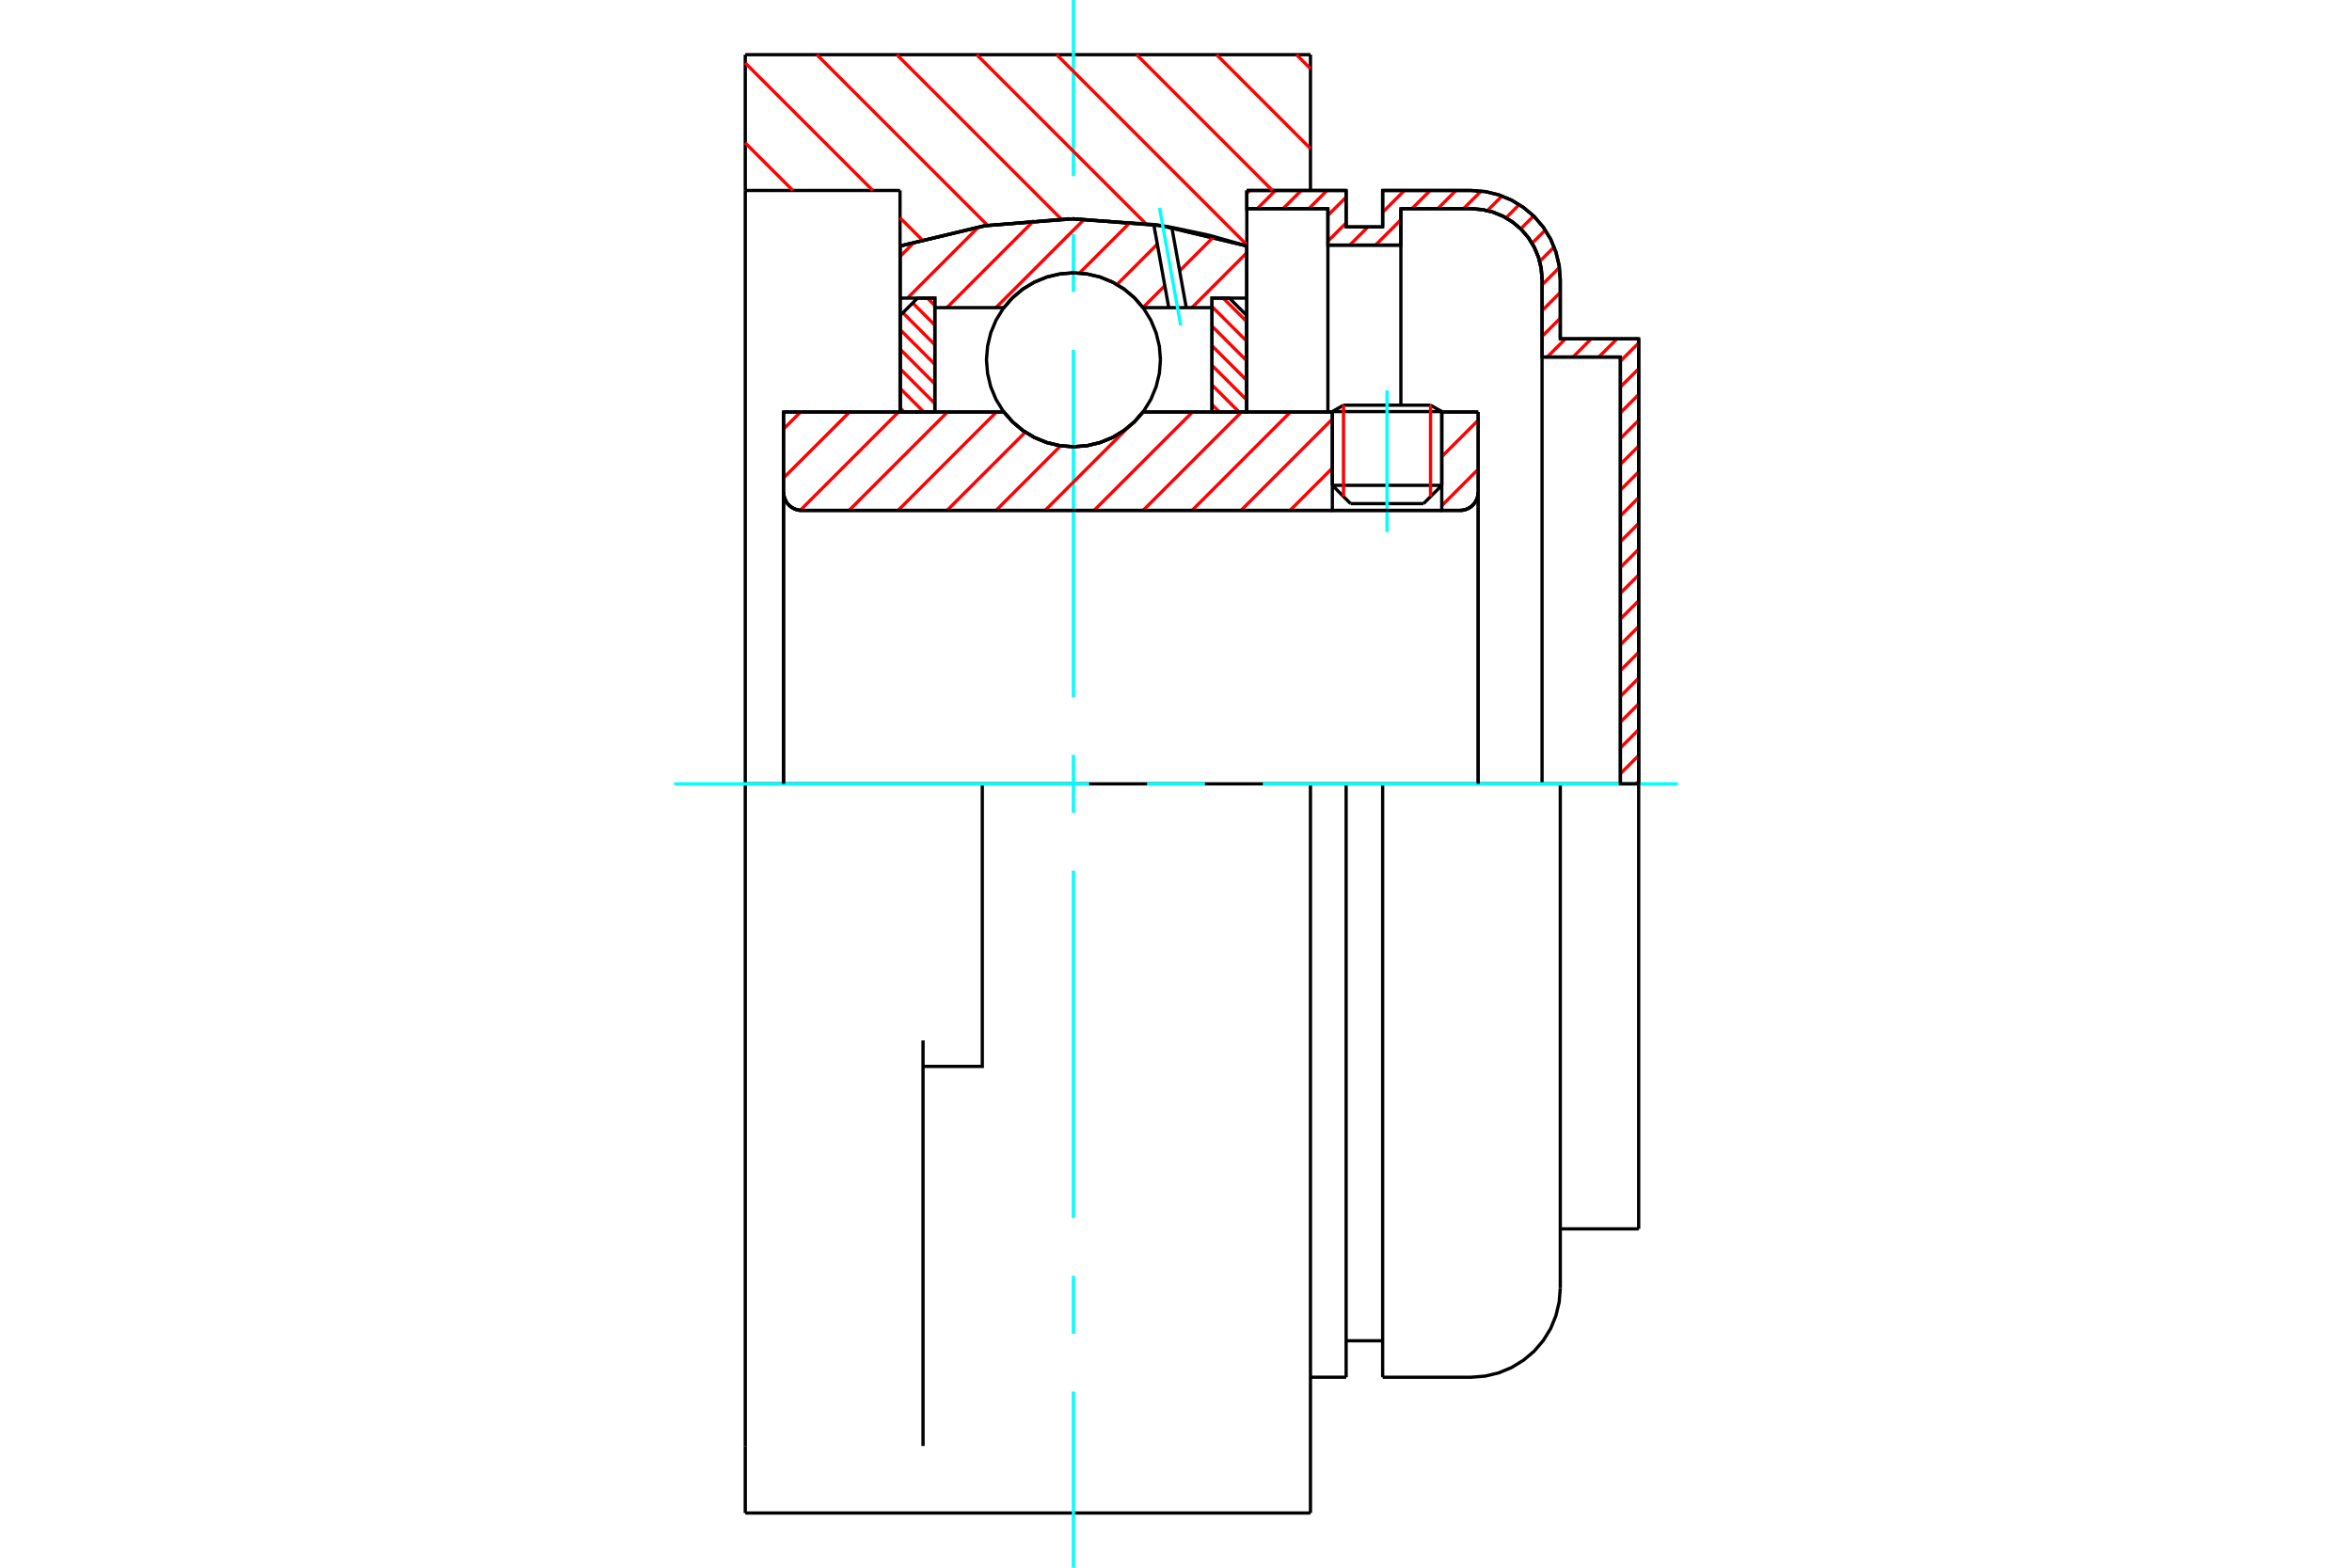 <?xml version="1.0" standalone="no"?>
<!DOCTYPE svg PUBLIC "-//W3C//DTD SVG 1.1//EN"
	"http://www.w3.org/Graphics/SVG/1.1/DTD/svg11.dtd">
<svg xmlns="http://www.w3.org/2000/svg" height="100%" width="100%" viewBox="0 0 36000 24000">
	<rect x="-1800" y="-1200" width="39600" height="26400" style="fill:#FFF"/>
	<g style="fill:none; fill-rule:evenodd" transform="matrix(1 0 0 1 0 0)">
		<g style="fill:none; stroke:#000; stroke-width:50; shape-rendering:geometricPrecision">
			<line x1="22068" y1="6301" x2="20393" y2="6301"/>
			<line x1="20564" y1="6203" x2="21896" y2="6203"/>
			<line x1="20393" y1="7430" x2="22068" y2="7430"/>
			<line x1="21789" y1="7710" x2="20672" y2="7710"/>
			<polyline points="22347,7814 22390,7811 22433,7800 22473,7784 22511,7761 22544,7732 22572,7699 22595,7662 22612,7621 22622,7579 22626,7535"/>
			<line x1="22626" y1="6307" x2="22626" y2="7535"/>
			<line x1="22068" y1="6307" x2="22626" y2="6307"/>
			<line x1="17495" y1="6307" x2="20393" y2="6307"/>
			<polyline points="15365,6307 15501,6461 15659,6593 15835,6699 16025,6776 16225,6824 16430,6839 16635,6824 16835,6776 17026,6699 17202,6593 17360,6461 17495,6307"/>
			<line x1="11993" y1="6307" x2="15365" y2="6307"/>
			<line x1="11993" y1="7535" x2="11993" y2="6307"/>
			<polyline points="11993,7535 11997,7579 12007,7621 12024,7662 12046,7699 12075,7732 12108,7761 12146,7784 12186,7800 12229,7811 12272,7814"/>
			<line x1="22347" y1="7814" x2="12272" y2="7814"/>
			<line x1="22626" y1="7535" x2="22626" y2="12000"/>
			<line x1="11993" y1="7535" x2="11993" y2="12000"/>
			<line x1="20564" y1="6203" x2="20393" y2="6301"/>
			<line x1="22068" y1="6301" x2="21896" y2="6203"/>
			<line x1="21789" y1="7710" x2="22068" y2="7430"/>
			<line x1="20393" y1="7430" x2="20672" y2="7710"/>
			<line x1="20393" y1="6301" x2="20393" y2="7430"/>
			<line x1="22068" y1="7430" x2="22068" y2="6301"/>
			<polyline points="22347,7814 22390,7811 22433,7800 22473,7784 22511,7761 22544,7732 22572,7699 22595,7662 22612,7621 22622,7579 22626,7535"/>
			<polyline points="11993,7535 11997,7579 12007,7621 12024,7662 12046,7699 12075,7732 12108,7761 12146,7784 12186,7800 12229,7811 12272,7814"/>
			<line x1="15035" y1="12000" x2="11407" y2="12000"/>
			<line x1="20058" y1="12000" x2="15035" y2="12000"/>
			<line x1="13776" y1="2916" x2="11407" y2="2916"/>
			<line x1="13776" y1="3766" x2="13776" y2="2916"/>
			<polyline points="19084,3766 17774,3454 16430,3349 15087,3454 13776,3766"/>
			<line x1="19084" y1="2916" x2="19084" y2="3766"/>
			<line x1="20058" y1="837" x2="20058" y2="2916"/>
			<line x1="11407" y1="837" x2="20058" y2="837"/>
			<line x1="11407" y1="2916" x2="11407" y2="837"/>
			<line x1="20058" y1="12000" x2="20058" y2="23163"/>
			<line x1="19084" y1="3766" x2="19084" y2="6307"/>
			<line x1="11407" y1="23163" x2="11407" y2="22137"/>
			<line x1="13776" y1="6307" x2="13776" y2="3766"/>
			<line x1="11407" y1="12000" x2="11407" y2="2916"/>
			<polyline points="11407,22137 11407,15928 11407,12000"/>
			<line x1="14128" y1="22137" x2="14128" y2="15928"/>
			<polyline points="14128,16326 15035,16326 15035,12000"/>
			<line x1="11407" y1="23163" x2="20058" y2="23163"/>
			<line x1="24802" y1="12000" x2="24802" y2="5466"/>
			<line x1="25082" y1="5187" x2="25082" y2="12000"/>
			<line x1="23882" y1="5187" x2="25082" y2="5187"/>
			<line x1="23882" y1="4279" x2="23882" y2="5187"/>
			<polyline points="23882,4279 23865,4066 23815,3858 23734,3660 23622,3478 23483,3315 23320,3177 23138,3065 22941,2983 22733,2933 22520,2916"/>
			<line x1="21163" y1="2916" x2="22520" y2="2916"/>
			<line x1="21163" y1="3474" x2="21163" y2="2916"/>
			<line x1="20604" y1="3474" x2="21163" y2="3474"/>
			<line x1="20604" y1="2916" x2="20604" y2="3474"/>
			<line x1="19084" y1="2916" x2="20604" y2="2916"/>
			<line x1="20325" y1="3195" x2="19084" y2="3195"/>
			<line x1="20325" y1="3753" x2="20325" y2="3195"/>
			<line x1="21442" y1="3753" x2="20325" y2="3753"/>
			<line x1="21442" y1="3195" x2="21442" y2="3753"/>
			<line x1="22520" y1="3195" x2="21442" y2="3195"/>
			<polyline points="23603,4279 23590,4109 23550,3944 23485,3787 23396,3642 23286,3513 23156,3402 23011,3313 22854,3248 22689,3209 22520,3195"/>
			<line x1="23603" y1="5466" x2="23603" y2="4279"/>
			<line x1="24802" y1="5466" x2="23603" y2="5466"/>
			<line x1="20604" y1="12000" x2="20058" y2="12000"/>
			<line x1="21163" y1="12000" x2="20604" y2="12000"/>
			<line x1="22520" y1="12000" x2="21163" y2="12000"/>
			<line x1="23882" y1="12000" x2="22520" y2="12000"/>
			<line x1="25082" y1="12000" x2="23882" y2="12000"/>
			<line x1="23603" y1="12000" x2="23603" y2="5466"/>
			<line x1="21442" y1="6200" x2="21442" y2="3753"/>
			<line x1="20325" y1="6307" x2="20325" y2="3753"/>
			<line x1="20604" y1="12000" x2="20604" y2="21084"/>
			<line x1="21163" y1="12000" x2="21163" y2="21084"/>
			<line x1="23882" y1="12000" x2="23882" y2="19721"/>
			<line x1="25082" y1="12000" x2="25082" y2="18813"/>
			<polyline points="23603,4279 23590,4109 23550,3944 23485,3787 23396,3642 23286,3513 23156,3402 23011,3313 22854,3248 22689,3209 22520,3195"/>
			<line x1="20604" y1="20526" x2="21163" y2="20526"/>
			<polyline points="21163,21084 22520,21084 22733,21067 22941,21017 23138,20935 23320,20823 23483,20685 23622,20522 23734,20340 23815,20142 23865,19934 23882,19721"/>
			<line x1="23882" y1="18813" x2="25082" y2="18813"/>
			<line x1="20058" y1="21084" x2="20604" y2="21084"/>
		</g>
		<g style="fill:none; stroke:#0FF; stroke-width:50; shape-rendering:geometricPrecision">
			<line x1="21230" y1="8145" x2="21230" y2="5975"/>
			<line x1="16430" y1="24000" x2="16430" y2="21303"/>
			<line x1="16430" y1="20417" x2="16430" y2="19531"/>
			<line x1="16430" y1="18645" x2="16430" y2="13329"/>
			<line x1="16430" y1="12443" x2="16430" y2="11557"/>
			<line x1="16430" y1="10671" x2="16430" y2="5355"/>
			<line x1="16430" y1="4469" x2="16430" y2="3583"/>
			<line x1="16430" y1="2697" x2="16430" y2="0"/>
			<line x1="10319" y1="12000" x2="16671" y2="12000"/>
			<line x1="17557" y1="12000" x2="18443" y2="12000"/>
			<line x1="19329" y1="12000" x2="25681" y2="12000"/>
		</g>
		<g style="fill:none; stroke:#F00; stroke-width:50; shape-rendering:geometricPrecision">
			<line x1="25082" y1="11960" x2="25041" y2="12000"/>
			<line x1="25082" y1="11565" x2="24802" y2="11844"/>
			<line x1="25082" y1="11170" x2="24802" y2="11450"/>
			<line x1="25082" y1="10776" x2="24802" y2="11055"/>
			<line x1="25082" y1="10381" x2="24802" y2="10660"/>
			<line x1="25082" y1="9986" x2="24802" y2="10266"/>
			<line x1="25082" y1="9592" x2="24802" y2="9871"/>
			<line x1="25082" y1="9197" x2="24802" y2="9476"/>
			<line x1="25082" y1="8802" x2="24802" y2="9082"/>
			<line x1="25082" y1="8408" x2="24802" y2="8687"/>
			<line x1="25082" y1="8013" x2="24802" y2="8292"/>
			<line x1="25082" y1="7618" x2="24802" y2="7898"/>
			<line x1="25082" y1="7224" x2="24802" y2="7503"/>
			<line x1="25082" y1="6829" x2="24802" y2="7108"/>
			<line x1="25082" y1="6434" x2="24802" y2="6714"/>
			<line x1="25082" y1="6040" x2="24802" y2="6319"/>
			<line x1="25082" y1="5645" x2="24802" y2="5924"/>
			<line x1="25082" y1="5250" x2="24802" y2="5530"/>
			<line x1="24750" y1="5187" x2="24471" y2="5466"/>
			<line x1="24355" y1="5187" x2="24076" y2="5466"/>
			<line x1="23961" y1="5187" x2="23682" y2="5466"/>
			<line x1="23882" y1="4871" x2="23603" y2="5150"/>
			<line x1="23882" y1="4477" x2="23603" y2="4756"/>
			<line x1="23869" y1="4095" x2="23603" y2="4361"/>
			<line x1="23788" y1="3781" x2="23567" y2="4002"/>
			<line x1="23652" y1="3523" x2="23450" y2="3725"/>
			<line x1="23473" y1="3307" x2="23276" y2="3504"/>
			<line x1="23254" y1="3131" x2="23051" y2="3335"/>
			<line x1="22990" y1="3001" x2="22766" y2="3224"/>
			<line x1="22671" y1="2925" x2="22401" y2="3195"/>
			<line x1="22285" y1="2916" x2="22006" y2="3195"/>
			<line x1="21890" y1="2916" x2="21611" y2="3195"/>
			<line x1="21442" y1="3365" x2="21053" y2="3753"/>
			<line x1="21496" y1="2916" x2="21163" y2="3250"/>
			<line x1="20938" y1="3474" x2="20659" y2="3753"/>
			<line x1="20604" y1="3413" x2="20325" y2="3692"/>
			<line x1="20604" y1="3018" x2="20325" y2="3297"/>
			<line x1="20312" y1="2916" x2="20033" y2="3195"/>
			<line x1="19917" y1="2916" x2="19638" y2="3195"/>
			<line x1="19522" y1="2916" x2="19243" y2="3195"/>
			<line x1="19128" y1="2916" x2="19084" y2="2960"/>
		</g>
		<g style="fill:none; stroke:#000; stroke-width:50; shape-rendering:geometricPrecision">
			<polyline points="19084,2916 20604,2916 20604,3474 21163,3474 21163,2916 22520,2916"/>
			<polyline points="23882,4279 23865,4066 23815,3858 23734,3660 23622,3478 23483,3315 23320,3177 23138,3065 22941,2983 22733,2933 22520,2916"/>
			<polyline points="23882,4279 23882,5187 25082,5187 25082,12000 24802,12000 24802,5466 23603,5466 23603,4279 23590,4109 23550,3944 23485,3787 23396,3642 23286,3513 23156,3402 23011,3313 22854,3248 22689,3209 22520,3195 21442,3195 21442,3753 20325,3753 20325,3195 19084,3195 19084,2916"/>
		</g>
		<g style="fill:none; stroke:#F00; stroke-width:50; shape-rendering:geometricPrecision">
			<line x1="19844" y1="837" x2="20058" y2="1051"/>
			<line x1="18621" y1="837" x2="20058" y2="2275"/>
			<line x1="17397" y1="837" x2="19476" y2="2916"/>
			<line x1="16174" y1="837" x2="19084" y2="3748"/>
			<line x1="14950" y1="837" x2="17534" y2="3421"/>
			<line x1="13727" y1="837" x2="16244" y2="3354"/>
			<line x1="12503" y1="837" x2="15119" y2="3453"/>
			<line x1="11407" y1="964" x2="13359" y2="2916"/>
			<line x1="13776" y1="3334" x2="14111" y2="3669"/>
			<line x1="11407" y1="2188" x2="12136" y2="2916"/>
		</g>
		<g style="fill:none; stroke:#000; stroke-width:50; shape-rendering:geometricPrecision">
			<polyline points="19084,3766 17774,3454 16430,3349 15087,3454 13776,3766"/>
		</g>
		<g style="fill:none; stroke:#F00; stroke-width:50; shape-rendering:geometricPrecision">
			<line x1="21896" y1="6203" x2="21896" y2="7602"/>
			<line x1="20564" y1="7602" x2="20564" y2="6203"/>
			<line x1="13779" y1="6247" x2="13839" y2="6307"/>
			<line x1="13779" y1="5947" x2="14139" y2="6307"/>
			<line x1="13779" y1="5647" x2="14309" y2="6178"/>
			<line x1="13779" y1="5347" x2="14309" y2="5878"/>
			<line x1="13779" y1="5048" x2="14309" y2="5578"/>
			<line x1="13820" y1="4788" x2="14309" y2="5278"/>
			<line x1="13970" y1="4638" x2="14309" y2="4978"/>
			<line x1="14195" y1="4564" x2="14309" y2="4678"/>
		</g>
		<g style="fill:none; stroke:#000; stroke-width:50; shape-rendering:geometricPrecision">
			<polyline points="14309,6307 14309,4564 14044,4564 13779,4829 13779,6307 14309,6307"/>
		</g>
		<g style="fill:none; stroke:#F00; stroke-width:50; shape-rendering:geometricPrecision">
			<line x1="18722" y1="4564" x2="19082" y2="4923"/>
			<line x1="18551" y1="4693" x2="19082" y2="5223"/>
			<line x1="18551" y1="4993" x2="19082" y2="5523"/>
			<line x1="18551" y1="5293" x2="19082" y2="5823"/>
			<line x1="18551" y1="5593" x2="19082" y2="6123"/>
			<line x1="18551" y1="5893" x2="18965" y2="6307"/>
			<line x1="18551" y1="6193" x2="18665" y2="6307"/>
		</g>
		<g style="fill:none; stroke:#000; stroke-width:50; shape-rendering:geometricPrecision">
			<polyline points="18551,6307 18551,4564 18816,4564 19082,4829 19082,6307 18551,6307"/>
			<polyline points="17762,5508 17745,5300 17696,5097 17616,4904 17507,4726 17372,4567 17213,4431 17035,4322 16842,4242 16639,4194 16430,4177 16222,4194 16019,4242 15826,4322 15648,4431 15489,4567 15353,4726 15244,4904 15164,5097 15116,5300 15099,5508 15116,5717 15164,5920 15244,6113 15353,6291 15489,6450 15648,6585 15826,6694 16019,6774 16222,6823 16430,6839 16639,6823 16842,6774 17035,6694 17213,6585 17372,6450 17507,6291 17616,6113 17696,5920 17745,5717 17762,5508"/>
		</g>
		<g style="fill:none; stroke:#F00; stroke-width:50; shape-rendering:geometricPrecision">
			<line x1="19082" y1="3871" x2="18243" y2="4710"/>
			<line x1="18581" y1="3621" x2="18056" y2="4146"/>
			<line x1="17829" y1="4374" x2="17494" y2="4708"/>
			<line x1="17966" y1="3486" x2="17942" y2="3511"/>
			<line x1="17714" y1="3738" x2="17096" y2="4356"/>
			<line x1="17306" y1="3397" x2="16522" y2="4181"/>
			<line x1="16602" y1="3351" x2="15243" y2="4710"/>
			<line x1="15829" y1="3374" x2="14493" y2="4710"/>
			<line x1="14981" y1="3472" x2="13889" y2="4564"/>
			<line x1="14004" y1="3699" x2="13779" y2="3924"/>
		</g>
		<g style="fill:none; stroke:#000; stroke-width:50; shape-rendering:geometricPrecision">
			<polyline points="13779,6307 13779,4564 13779,3765"/>
			<polyline points="17660,3437 16355,3349 15051,3459 13779,3765"/>
			<polyline points="17936,3481 17798,3458 17660,3437"/>
			<polyline points="19082,3765 18514,3603 17936,3481"/>
			<polyline points="19082,3765 19082,4564 18551,4564 18551,4710 18551,6307"/>
			<polyline points="18551,4710 18157,4710 17889,4710 17495,4710 17360,4555 17202,4423 17026,4318 16835,4240 16635,4193 16430,4177 16225,4193 16025,4240 15835,4318 15659,4423 15501,4555 15365,4710 14309,4710 14309,6307"/>
			<polyline points="14309,4710 14309,4564 13779,4564"/>
			<line x1="19082" y1="4564" x2="19082" y2="6307"/>
		</g>
		<g style="fill:none; stroke:#0FF; stroke-width:50; shape-rendering:geometricPrecision">
			<line x1="18073" y1="4985" x2="17748" y2="3182"/>
		</g>
		<g style="fill:none; stroke:#000; stroke-width:50; shape-rendering:geometricPrecision">
			<line x1="17889" y1="4710" x2="17660" y2="3437"/>
			<line x1="18157" y1="4710" x2="17936" y2="3481"/>
		</g>
		<g style="fill:none; stroke:#F00; stroke-width:50; shape-rendering:geometricPrecision">
			<line x1="22626" y1="7183" x2="22068" y2="7741"/>
			<line x1="22626" y1="6433" x2="22068" y2="6991"/>
			<line x1="20393" y1="7166" x2="19745" y2="7814"/>
			<line x1="20393" y1="6416" x2="18995" y2="7814"/>
			<line x1="19752" y1="6307" x2="18245" y2="7814"/>
			<line x1="19003" y1="6307" x2="17496" y2="7814"/>
			<line x1="18253" y1="6307" x2="16746" y2="7814"/>
			<line x1="17503" y1="6307" x2="17469" y2="6340"/>
			<line x1="17267" y1="6543" x2="15996" y2="7814"/>
			<line x1="16235" y1="6824" x2="15246" y2="7814"/>
			<line x1="15694" y1="6616" x2="14496" y2="7814"/>
			<line x1="15253" y1="6307" x2="13746" y2="7814"/>
			<line x1="14503" y1="6307" x2="12996" y2="7814"/>
			<line x1="13754" y1="6307" x2="12248" y2="7813"/>
			<line x1="13004" y1="6307" x2="11993" y2="7317"/>
			<line x1="12254" y1="6307" x2="11993" y2="6568"/>
		</g>
		<g style="fill:none; stroke:#000; stroke-width:50; shape-rendering:geometricPrecision">
			<line x1="22626" y1="12000" x2="22626" y2="6307"/>
			<polyline points="22347,7814 22390,7811 22433,7800 22473,7784 22511,7761 22544,7732 22572,7699 22595,7662 22612,7621 22622,7579 22626,7535"/>
			<polyline points="22347,7814 22068,7814 22068,6307"/>
			<polyline points="22068,7814 20393,7814 20393,6307"/>
			<line x1="20393" y1="7814" x2="12272" y2="7814"/>
			<polyline points="11993,7535 11997,7579 12007,7621 12024,7662 12046,7699 12075,7732 12108,7761 12146,7784 12186,7800 12229,7811 12272,7814"/>
			<polyline points="11993,7535 11993,6307 12523,6307 15365,6307 15501,6461 15659,6593 15835,6699 16025,6776 16225,6824 16430,6839 16635,6824 16835,6776 17026,6699 17202,6593 17360,6461 17495,6307 20393,6307"/>
			<line x1="22068" y1="6307" x2="22626" y2="6307"/>
			<line x1="11993" y1="12000" x2="11993" y2="7535"/>
		</g>
	</g>
</svg>
